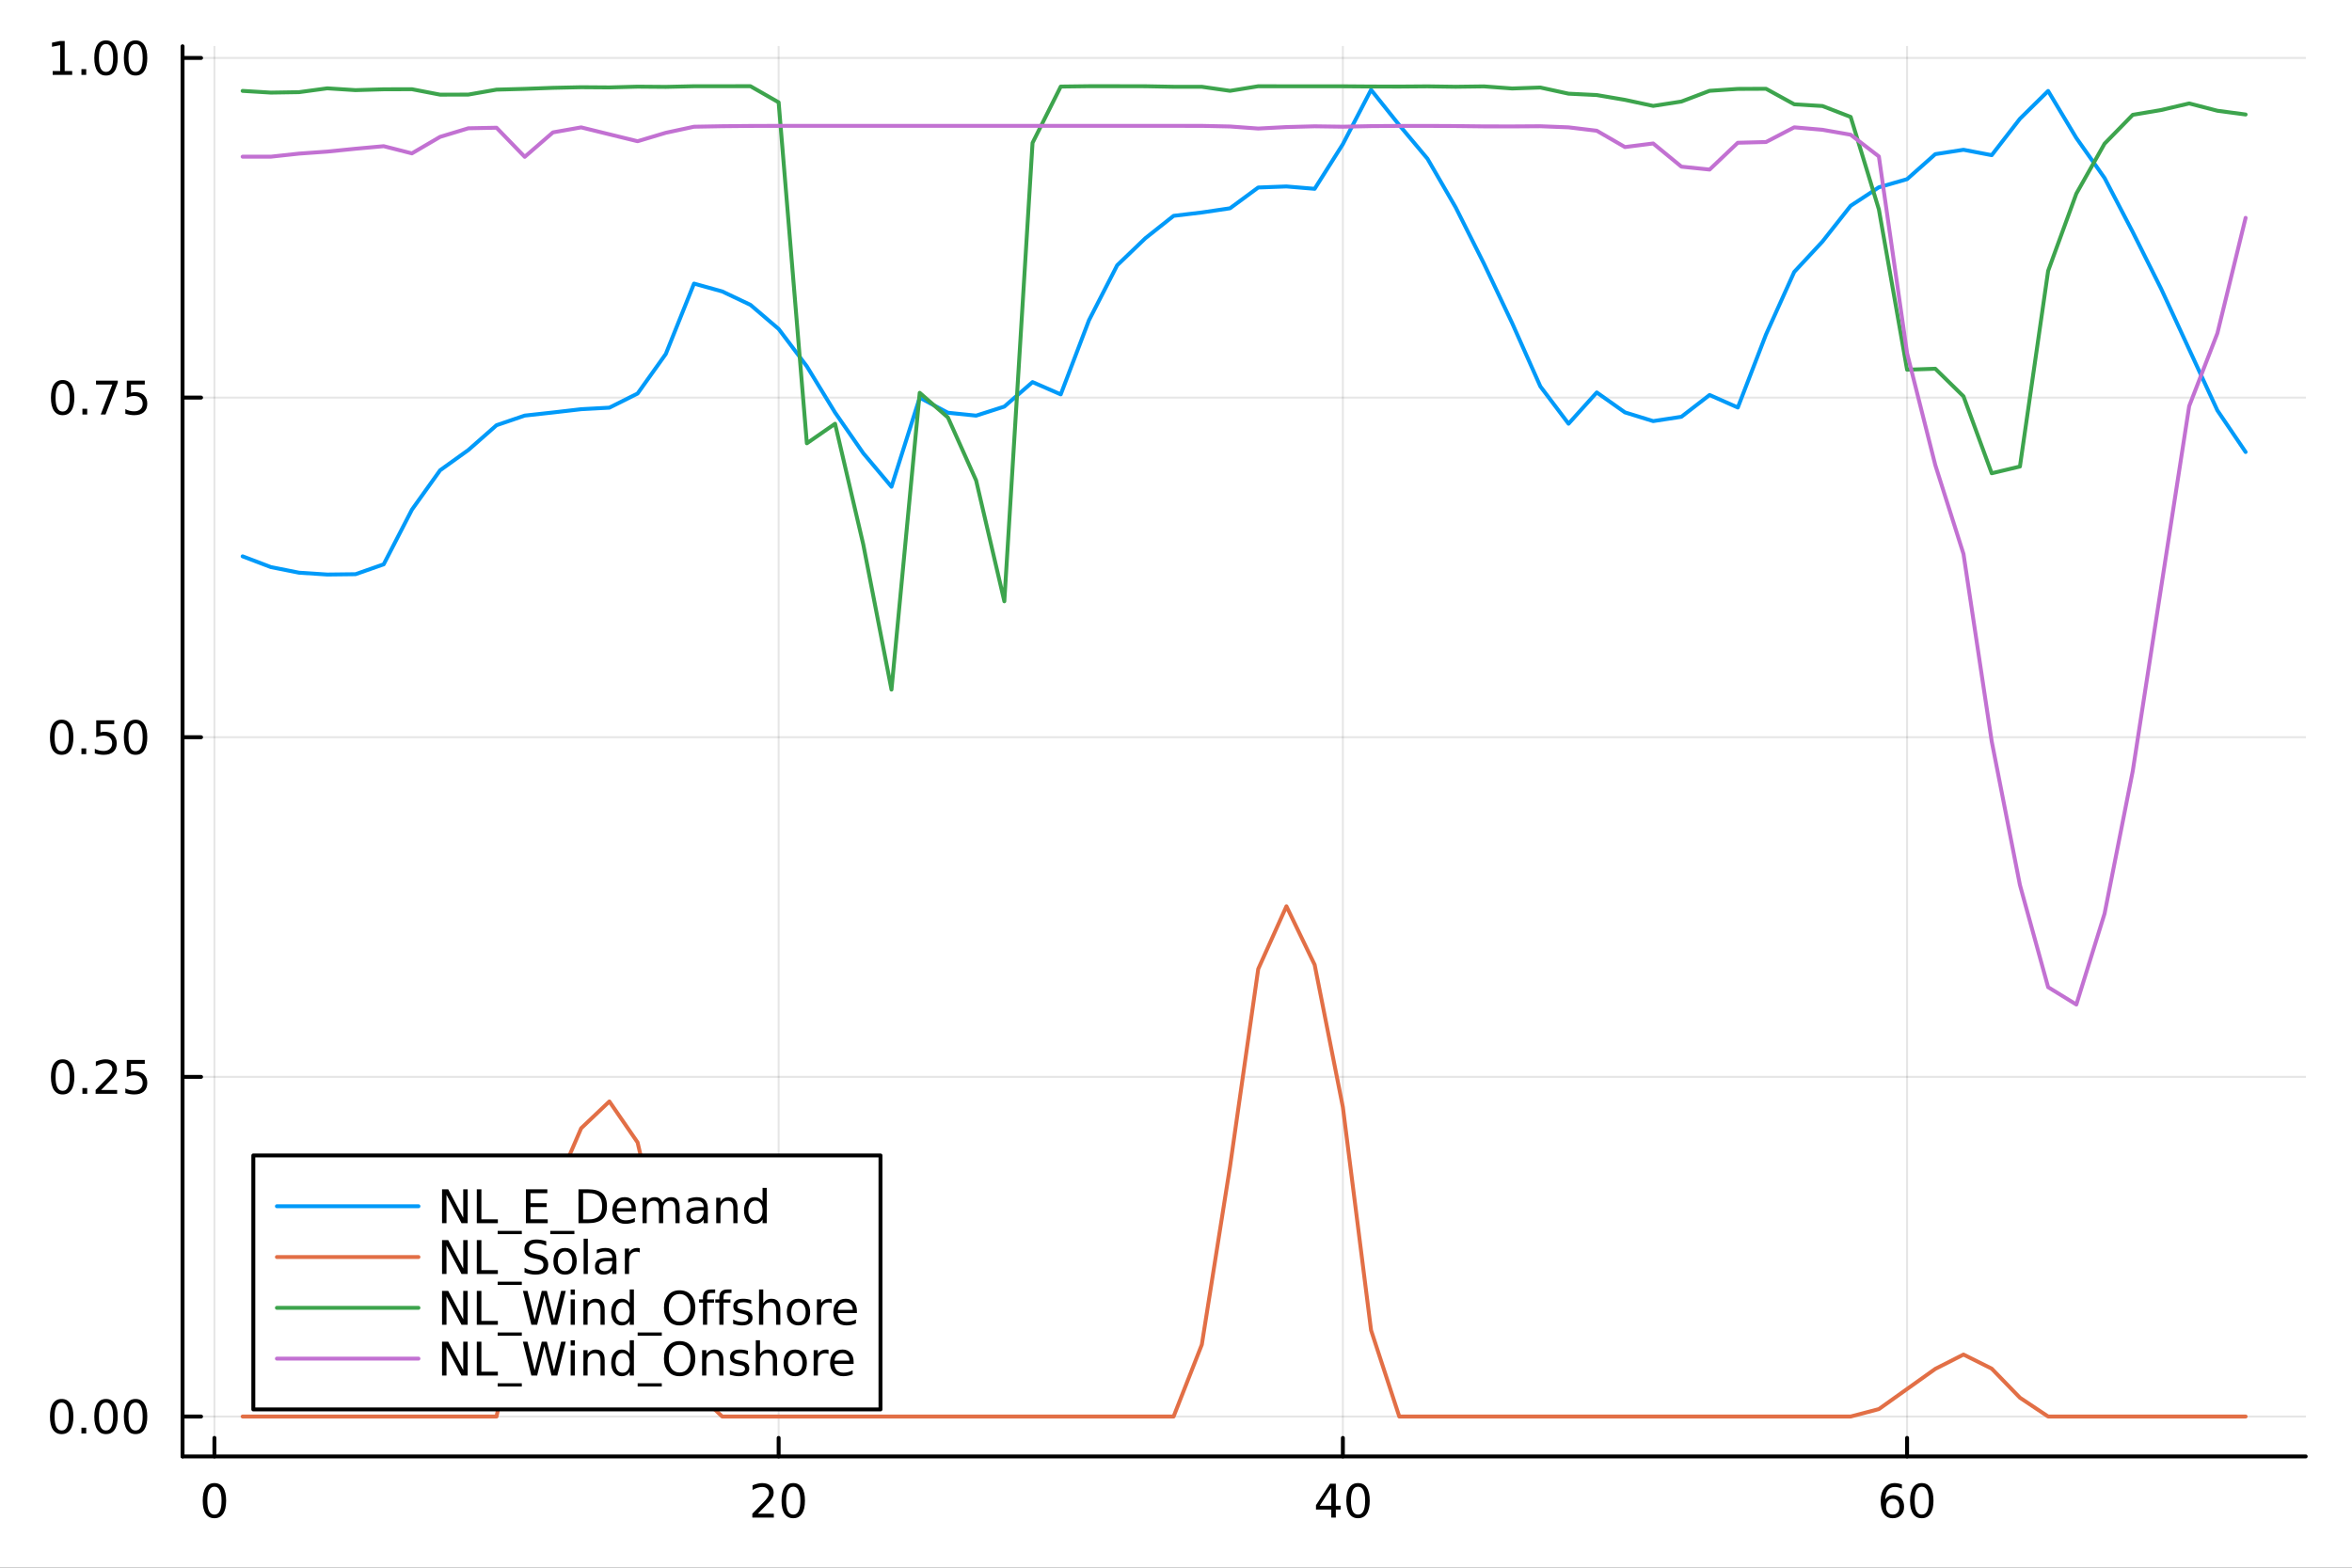 <?xml version="1.0" encoding="utf-8"?>
<svg xmlns="http://www.w3.org/2000/svg" xmlns:xlink="http://www.w3.org/1999/xlink" width="600" height="400" viewBox="0 0 2400 1600">
<rect x="0" y="0" width="2400" height="1600" fill="#333333" stroke="none"/>
<defs>
  <clipPath id="clip890">
    <rect x="0" y="0" width="2400" height="1600"/>
  </clipPath>
</defs>
<path clip-path="url(#clip890)" d="M0 1600 L2400 1600 L2400 0 L0 0  Z" fill="#ffffff" fill-rule="evenodd" fill-opacity="1"/>
<defs>
  <clipPath id="clip891">
    <rect x="186" y="47" width="2167" height="1440"/>
  </clipPath>
</defs>
<path clip-path="url(#clip890)" d="M186.274 1486.45 L2352.76 1486.45 L2352.76 47.244 L186.274 47.244  Z" fill="#ffffff" fill-rule="evenodd" fill-opacity="1"/>
<polyline clip-path="url(#clip891)" style="stroke:#000000; stroke-linecap:round; stroke-linejoin:round; stroke-width:2; stroke-opacity:0.1; fill:none" points="218.803,1486.45 218.803,47.244 "/>
<polyline clip-path="url(#clip891)" style="stroke:#000000; stroke-linecap:round; stroke-linejoin:round; stroke-width:2; stroke-opacity:0.1; fill:none" points="794.536,1486.45 794.536,47.244 "/>
<polyline clip-path="url(#clip891)" style="stroke:#000000; stroke-linecap:round; stroke-linejoin:round; stroke-width:2; stroke-opacity:0.1; fill:none" points="1370.27,1486.45 1370.27,47.244 "/>
<polyline clip-path="url(#clip891)" style="stroke:#000000; stroke-linecap:round; stroke-linejoin:round; stroke-width:2; stroke-opacity:0.1; fill:none" points="1946,1486.45 1946,47.244 "/>
<polyline clip-path="url(#clip891)" style="stroke:#000000; stroke-linecap:round; stroke-linejoin:round; stroke-width:2; stroke-opacity:0.1; fill:none" points="186.274,1445.72 2352.76,1445.72 "/>
<polyline clip-path="url(#clip891)" style="stroke:#000000; stroke-linecap:round; stroke-linejoin:round; stroke-width:2; stroke-opacity:0.1; fill:none" points="186.274,1099.07 2352.76,1099.07 "/>
<polyline clip-path="url(#clip891)" style="stroke:#000000; stroke-linecap:round; stroke-linejoin:round; stroke-width:2; stroke-opacity:0.1; fill:none" points="186.274,752.426 2352.76,752.426 "/>
<polyline clip-path="url(#clip891)" style="stroke:#000000; stroke-linecap:round; stroke-linejoin:round; stroke-width:2; stroke-opacity:0.1; fill:none" points="186.274,405.78 2352.76,405.78 "/>
<polyline clip-path="url(#clip891)" style="stroke:#000000; stroke-linecap:round; stroke-linejoin:round; stroke-width:2; stroke-opacity:0.1; fill:none" points="186.274,59.135 2352.76,59.135 "/>
<polyline clip-path="url(#clip890)" style="stroke:#000000; stroke-linecap:round; stroke-linejoin:round; stroke-width:4; stroke-opacity:1; fill:none" points="186.274,1486.45 2352.76,1486.45 "/>
<polyline clip-path="url(#clip890)" style="stroke:#000000; stroke-linecap:round; stroke-linejoin:round; stroke-width:4; stroke-opacity:1; fill:none" points="218.803,1486.45 218.803,1467.55 "/>
<polyline clip-path="url(#clip890)" style="stroke:#000000; stroke-linecap:round; stroke-linejoin:round; stroke-width:4; stroke-opacity:1; fill:none" points="794.536,1486.45 794.536,1467.55 "/>
<polyline clip-path="url(#clip890)" style="stroke:#000000; stroke-linecap:round; stroke-linejoin:round; stroke-width:4; stroke-opacity:1; fill:none" points="1370.27,1486.45 1370.27,1467.55 "/>
<polyline clip-path="url(#clip890)" style="stroke:#000000; stroke-linecap:round; stroke-linejoin:round; stroke-width:4; stroke-opacity:1; fill:none" points="1946,1486.45 1946,1467.55 "/>
<path clip-path="url(#clip890)" d="M218.803 1517.37 Q215.192 1517.37 213.363 1520.93 Q211.558 1524.47 211.558 1531.6 Q211.558 1538.71 213.363 1542.27 Q215.192 1545.82 218.803 1545.82 Q222.437 1545.82 224.243 1542.27 Q226.071 1538.71 226.071 1531.6 Q226.071 1524.47 224.243 1520.93 Q222.437 1517.37 218.803 1517.37 M218.803 1513.66 Q224.613 1513.66 227.669 1518.27 Q230.747 1522.85 230.747 1531.6 Q230.747 1540.33 227.669 1544.94 Q224.613 1549.52 218.803 1549.52 Q212.993 1549.52 209.914 1544.94 Q206.859 1540.33 206.859 1531.6 Q206.859 1522.85 209.914 1518.27 Q212.993 1513.66 218.803 1513.66 Z" fill="#000000" fill-rule="nonzero" fill-opacity="1" /><path clip-path="url(#clip890)" d="M773.309 1544.91 L789.628 1544.91 L789.628 1548.85 L767.684 1548.85 L767.684 1544.91 Q770.346 1542.16 774.929 1537.53 Q779.536 1532.88 780.716 1531.53 Q782.962 1529.01 783.841 1527.27 Q784.744 1525.51 784.744 1523.82 Q784.744 1521.07 782.799 1519.33 Q780.878 1517.6 777.776 1517.6 Q775.577 1517.6 773.124 1518.36 Q770.693 1519.13 767.915 1520.68 L767.915 1515.95 Q770.739 1514.82 773.193 1514.24 Q775.647 1513.66 777.684 1513.66 Q783.054 1513.66 786.249 1516.35 Q789.443 1519.03 789.443 1523.52 Q789.443 1525.65 788.633 1527.57 Q787.846 1529.47 785.739 1532.07 Q785.161 1532.74 782.059 1535.95 Q778.957 1539.15 773.309 1544.91 Z" fill="#000000" fill-rule="nonzero" fill-opacity="1" /><path clip-path="url(#clip890)" d="M809.443 1517.37 Q805.832 1517.37 804.003 1520.93 Q802.198 1524.47 802.198 1531.6 Q802.198 1538.71 804.003 1542.27 Q805.832 1545.82 809.443 1545.82 Q813.077 1545.82 814.883 1542.27 Q816.711 1538.71 816.711 1531.6 Q816.711 1524.47 814.883 1520.93 Q813.077 1517.37 809.443 1517.37 M809.443 1513.66 Q815.253 1513.66 818.309 1518.27 Q821.387 1522.85 821.387 1531.6 Q821.387 1540.33 818.309 1544.94 Q815.253 1549.52 809.443 1549.52 Q803.633 1549.52 800.554 1544.94 Q797.498 1540.33 797.498 1531.6 Q797.498 1522.85 800.554 1518.27 Q803.633 1513.66 809.443 1513.66 Z" fill="#000000" fill-rule="nonzero" fill-opacity="1" /><path clip-path="url(#clip890)" d="M1358.44 1518.36 L1346.63 1536.81 L1358.44 1536.81 L1358.44 1518.36 M1357.21 1514.29 L1363.09 1514.29 L1363.09 1536.81 L1368.02 1536.81 L1368.02 1540.7 L1363.09 1540.7 L1363.09 1548.85 L1358.44 1548.85 L1358.44 1540.7 L1342.84 1540.7 L1342.84 1536.19 L1357.21 1514.29 Z" fill="#000000" fill-rule="nonzero" fill-opacity="1" /><path clip-path="url(#clip890)" d="M1385.75 1517.37 Q1382.14 1517.37 1380.31 1520.93 Q1378.51 1524.47 1378.51 1531.6 Q1378.51 1538.71 1380.31 1542.27 Q1382.14 1545.82 1385.75 1545.82 Q1389.39 1545.82 1391.19 1542.27 Q1393.02 1538.71 1393.02 1531.6 Q1393.02 1524.47 1391.19 1520.93 Q1389.39 1517.37 1385.75 1517.37 M1385.75 1513.66 Q1391.56 1513.66 1394.62 1518.27 Q1397.7 1522.85 1397.7 1531.6 Q1397.7 1540.33 1394.62 1544.94 Q1391.56 1549.52 1385.75 1549.52 Q1379.94 1549.52 1376.87 1544.94 Q1373.81 1540.33 1373.81 1531.6 Q1373.81 1522.85 1376.87 1518.27 Q1379.94 1513.66 1385.75 1513.66 Z" fill="#000000" fill-rule="nonzero" fill-opacity="1" /><path clip-path="url(#clip890)" d="M1931.41 1529.7 Q1928.26 1529.7 1926.41 1531.86 Q1924.58 1534.01 1924.58 1537.76 Q1924.58 1541.49 1926.41 1543.66 Q1928.26 1545.82 1931.41 1545.82 Q1934.55 1545.82 1936.38 1543.66 Q1938.23 1541.49 1938.23 1537.76 Q1938.23 1534.01 1936.38 1531.86 Q1934.55 1529.7 1931.41 1529.7 M1940.69 1515.05 L1940.69 1519.31 Q1938.93 1518.48 1937.12 1518.04 Q1935.34 1517.6 1933.58 1517.6 Q1928.95 1517.6 1926.5 1520.72 Q1924.07 1523.85 1923.72 1530.17 Q1925.09 1528.15 1927.15 1527.09 Q1929.21 1526 1931.68 1526 Q1936.89 1526 1939.9 1529.17 Q1942.93 1532.32 1942.93 1537.76 Q1942.93 1543.08 1939.79 1546.3 Q1936.64 1549.52 1931.41 1549.52 Q1925.41 1549.52 1922.24 1544.94 Q1919.07 1540.33 1919.07 1531.6 Q1919.07 1523.41 1922.96 1518.55 Q1926.85 1513.66 1933.4 1513.66 Q1935.16 1513.66 1936.94 1514.01 Q1938.74 1514.36 1940.69 1515.05 Z" fill="#000000" fill-rule="nonzero" fill-opacity="1" /><path clip-path="url(#clip890)" d="M1960.99 1517.37 Q1957.38 1517.37 1955.55 1520.93 Q1953.74 1524.47 1953.74 1531.6 Q1953.74 1538.71 1955.55 1542.27 Q1957.38 1545.82 1960.99 1545.82 Q1964.62 1545.82 1966.43 1542.27 Q1968.26 1538.71 1968.26 1531.6 Q1968.26 1524.47 1966.43 1520.93 Q1964.62 1517.37 1960.99 1517.37 M1960.99 1513.66 Q1966.8 1513.66 1969.85 1518.27 Q1972.93 1522.85 1972.93 1531.6 Q1972.93 1540.33 1969.85 1544.94 Q1966.8 1549.52 1960.99 1549.52 Q1955.18 1549.52 1952.1 1544.94 Q1949.04 1540.33 1949.04 1531.6 Q1949.04 1522.85 1952.1 1518.27 Q1955.18 1513.66 1960.99 1513.66 Z" fill="#000000" fill-rule="nonzero" fill-opacity="1" /><polyline clip-path="url(#clip890)" style="stroke:#000000; stroke-linecap:round; stroke-linejoin:round; stroke-width:4; stroke-opacity:1; fill:none" points="186.274,1486.45 186.274,47.244 "/>
<polyline clip-path="url(#clip890)" style="stroke:#000000; stroke-linecap:round; stroke-linejoin:round; stroke-width:4; stroke-opacity:1; fill:none" points="186.274,1445.72 205.172,1445.72 "/>
<polyline clip-path="url(#clip890)" style="stroke:#000000; stroke-linecap:round; stroke-linejoin:round; stroke-width:4; stroke-opacity:1; fill:none" points="186.274,1099.07 205.172,1099.07 "/>
<polyline clip-path="url(#clip890)" style="stroke:#000000; stroke-linecap:round; stroke-linejoin:round; stroke-width:4; stroke-opacity:1; fill:none" points="186.274,752.426 205.172,752.426 "/>
<polyline clip-path="url(#clip890)" style="stroke:#000000; stroke-linecap:round; stroke-linejoin:round; stroke-width:4; stroke-opacity:1; fill:none" points="186.274,405.78 205.172,405.78 "/>
<polyline clip-path="url(#clip890)" style="stroke:#000000; stroke-linecap:round; stroke-linejoin:round; stroke-width:4; stroke-opacity:1; fill:none" points="186.274,59.135 205.172,59.135 "/>
<path clip-path="url(#clip890)" d="M62.937 1431.51 Q59.325 1431.51 57.497 1435.08 Q55.691 1438.62 55.691 1445.75 Q55.691 1452.86 57.497 1456.42 Q59.325 1459.96 62.937 1459.96 Q66.571 1459.96 68.376 1456.42 Q70.205 1452.86 70.205 1445.75 Q70.205 1438.62 68.376 1435.08 Q66.571 1431.51 62.937 1431.51 M62.937 1427.81 Q68.747 1427.81 71.802 1432.42 Q74.881 1437 74.881 1445.75 Q74.881 1454.48 71.802 1459.08 Q68.747 1463.67 62.937 1463.67 Q57.126 1463.67 54.048 1459.08 Q50.992 1454.48 50.992 1445.75 Q50.992 1437 54.048 1432.42 Q57.126 1427.81 62.937 1427.81 Z" fill="#000000" fill-rule="nonzero" fill-opacity="1" /><path clip-path="url(#clip890)" d="M83.098 1457.12 L87.983 1457.12 L87.983 1463 L83.098 1463 L83.098 1457.12 Z" fill="#000000" fill-rule="nonzero" fill-opacity="1" /><path clip-path="url(#clip890)" d="M108.168 1431.51 Q104.557 1431.51 102.728 1435.08 Q100.922 1438.62 100.922 1445.75 Q100.922 1452.86 102.728 1456.42 Q104.557 1459.96 108.168 1459.96 Q111.802 1459.96 113.608 1456.42 Q115.436 1452.86 115.436 1445.75 Q115.436 1438.62 113.608 1435.08 Q111.802 1431.51 108.168 1431.51 M108.168 1427.81 Q113.978 1427.81 117.033 1432.42 Q120.112 1437 120.112 1445.75 Q120.112 1454.48 117.033 1459.08 Q113.978 1463.67 108.168 1463.67 Q102.358 1463.67 99.279 1459.08 Q96.223 1454.48 96.223 1445.75 Q96.223 1437 99.279 1432.42 Q102.358 1427.81 108.168 1427.81 Z" fill="#000000" fill-rule="nonzero" fill-opacity="1" /><path clip-path="url(#clip890)" d="M138.33 1431.51 Q134.719 1431.51 132.89 1435.08 Q131.084 1438.62 131.084 1445.75 Q131.084 1452.86 132.89 1456.42 Q134.719 1459.96 138.33 1459.96 Q141.964 1459.96 143.769 1456.42 Q145.598 1452.86 145.598 1445.75 Q145.598 1438.62 143.769 1435.08 Q141.964 1431.51 138.33 1431.51 M138.33 1427.81 Q144.14 1427.81 147.195 1432.42 Q150.274 1437 150.274 1445.75 Q150.274 1454.48 147.195 1459.08 Q144.14 1463.67 138.33 1463.67 Q132.519 1463.67 129.441 1459.08 Q126.385 1454.48 126.385 1445.75 Q126.385 1437 129.441 1432.42 Q132.519 1427.81 138.33 1427.81 Z" fill="#000000" fill-rule="nonzero" fill-opacity="1" /><path clip-path="url(#clip890)" d="M63.932 1084.87 Q60.321 1084.87 58.492 1088.43 Q56.687 1091.98 56.687 1099.11 Q56.687 1106.21 58.492 1109.78 Q60.321 1113.32 63.932 1113.32 Q67.566 1113.32 69.372 1109.78 Q71.2 1106.21 71.2 1099.11 Q71.2 1091.98 69.372 1088.43 Q67.566 1084.87 63.932 1084.87 M63.932 1081.17 Q69.742 1081.17 72.798 1085.77 Q75.876 1090.36 75.876 1099.11 Q75.876 1107.83 72.798 1112.44 Q69.742 1117.02 63.932 1117.02 Q58.122 1117.02 55.043 1112.44 Q51.987 1107.83 51.987 1099.11 Q51.987 1090.36 55.043 1085.77 Q58.122 1081.17 63.932 1081.17 Z" fill="#000000" fill-rule="nonzero" fill-opacity="1" /><path clip-path="url(#clip890)" d="M84.094 1110.47 L88.978 1110.47 L88.978 1116.35 L84.094 1116.35 L84.094 1110.47 Z" fill="#000000" fill-rule="nonzero" fill-opacity="1" /><path clip-path="url(#clip890)" d="M103.191 1112.42 L119.51 1112.42 L119.51 1116.35 L97.566 1116.35 L97.566 1112.42 Q100.228 1109.66 104.811 1105.03 Q109.418 1100.38 110.598 1099.04 Q112.844 1096.51 113.723 1094.78 Q114.626 1093.02 114.626 1091.33 Q114.626 1088.57 112.682 1086.84 Q110.76 1085.1 107.658 1085.1 Q105.459 1085.1 103.006 1085.86 Q100.575 1086.63 97.797 1088.18 L97.797 1083.46 Q100.621 1082.32 103.075 1081.74 Q105.529 1081.17 107.566 1081.17 Q112.936 1081.17 116.131 1083.85 Q119.325 1086.54 119.325 1091.03 Q119.325 1093.16 118.515 1095.08 Q117.728 1096.98 115.621 1099.57 Q115.043 1100.24 111.941 1103.46 Q108.839 1106.65 103.191 1112.42 Z" fill="#000000" fill-rule="nonzero" fill-opacity="1" /><path clip-path="url(#clip890)" d="M129.371 1081.79 L147.728 1081.79 L147.728 1085.73 L133.654 1085.73 L133.654 1094.2 Q134.672 1093.85 135.691 1093.69 Q136.709 1093.5 137.728 1093.5 Q143.515 1093.5 146.894 1096.67 Q150.274 1099.85 150.274 1105.26 Q150.274 1110.84 146.802 1113.94 Q143.33 1117.02 137.01 1117.02 Q134.834 1117.02 132.566 1116.65 Q130.32 1116.28 127.913 1115.54 L127.913 1110.84 Q129.996 1111.98 132.219 1112.53 Q134.441 1113.09 136.918 1113.09 Q140.922 1113.09 143.26 1110.98 Q145.598 1108.87 145.598 1105.26 Q145.598 1101.65 143.26 1099.55 Q140.922 1097.44 136.918 1097.44 Q135.043 1097.44 133.168 1097.86 Q131.316 1098.27 129.371 1099.15 L129.371 1081.79 Z" fill="#000000" fill-rule="nonzero" fill-opacity="1" /><path clip-path="url(#clip890)" d="M62.937 738.224 Q59.325 738.224 57.497 741.789 Q55.691 745.331 55.691 752.46 Q55.691 759.567 57.497 763.131 Q59.325 766.673 62.937 766.673 Q66.571 766.673 68.376 763.131 Q70.205 759.567 70.205 752.46 Q70.205 745.331 68.376 741.789 Q66.571 738.224 62.937 738.224 M62.937 734.521 Q68.747 734.521 71.802 739.127 Q74.881 743.71 74.881 752.46 Q74.881 761.187 71.802 765.794 Q68.747 770.377 62.937 770.377 Q57.126 770.377 54.048 765.794 Q50.992 761.187 50.992 752.46 Q50.992 743.71 54.048 739.127 Q57.126 734.521 62.937 734.521 Z" fill="#000000" fill-rule="nonzero" fill-opacity="1" /><path clip-path="url(#clip890)" d="M83.098 763.826 L87.983 763.826 L87.983 769.706 L83.098 769.706 L83.098 763.826 Z" fill="#000000" fill-rule="nonzero" fill-opacity="1" /><path clip-path="url(#clip890)" d="M98.214 735.146 L116.57 735.146 L116.57 739.081 L102.496 739.081 L102.496 747.553 Q103.515 747.206 104.534 747.044 Q105.552 746.858 106.571 746.858 Q112.358 746.858 115.737 750.03 Q119.117 753.201 119.117 758.618 Q119.117 764.196 115.645 767.298 Q112.172 770.377 105.853 770.377 Q103.677 770.377 101.409 770.006 Q99.163 769.636 96.756 768.895 L96.756 764.196 Q98.839 765.331 101.061 765.886 Q103.284 766.442 105.76 766.442 Q109.765 766.442 112.103 764.335 Q114.441 762.229 114.441 758.618 Q114.441 755.007 112.103 752.9 Q109.765 750.794 105.76 750.794 Q103.885 750.794 102.01 751.21 Q100.159 751.627 98.214 752.507 L98.214 735.146 Z" fill="#000000" fill-rule="nonzero" fill-opacity="1" /><path clip-path="url(#clip890)" d="M138.33 738.224 Q134.719 738.224 132.89 741.789 Q131.084 745.331 131.084 752.46 Q131.084 759.567 132.89 763.131 Q134.719 766.673 138.33 766.673 Q141.964 766.673 143.769 763.131 Q145.598 759.567 145.598 752.46 Q145.598 745.331 143.769 741.789 Q141.964 738.224 138.33 738.224 M138.33 734.521 Q144.14 734.521 147.195 739.127 Q150.274 743.71 150.274 752.46 Q150.274 761.187 147.195 765.794 Q144.14 770.377 138.33 770.377 Q132.519 770.377 129.441 765.794 Q126.385 761.187 126.385 752.46 Q126.385 743.71 129.441 739.127 Q132.519 734.521 138.33 734.521 Z" fill="#000000" fill-rule="nonzero" fill-opacity="1" /><path clip-path="url(#clip890)" d="M63.932 391.579 Q60.321 391.579 58.492 395.144 Q56.687 398.686 56.687 405.815 Q56.687 412.922 58.492 416.486 Q60.321 420.028 63.932 420.028 Q67.566 420.028 69.372 416.486 Q71.2 412.922 71.2 405.815 Q71.2 398.686 69.372 395.144 Q67.566 391.579 63.932 391.579 M63.932 387.875 Q69.742 387.875 72.798 392.482 Q75.876 397.065 75.876 405.815 Q75.876 414.542 72.798 419.148 Q69.742 423.732 63.932 423.732 Q58.122 423.732 55.043 419.148 Q51.987 414.542 51.987 405.815 Q51.987 397.065 55.043 392.482 Q58.122 387.875 63.932 387.875 Z" fill="#000000" fill-rule="nonzero" fill-opacity="1" /><path clip-path="url(#clip890)" d="M84.094 417.181 L88.978 417.181 L88.978 423.06 L84.094 423.06 L84.094 417.181 Z" fill="#000000" fill-rule="nonzero" fill-opacity="1" /><path clip-path="url(#clip890)" d="M97.983 388.5 L120.205 388.5 L120.205 390.491 L107.658 423.06 L102.774 423.06 L114.58 392.436 L97.983 392.436 L97.983 388.5 Z" fill="#000000" fill-rule="nonzero" fill-opacity="1" /><path clip-path="url(#clip890)" d="M129.371 388.5 L147.728 388.5 L147.728 392.436 L133.654 392.436 L133.654 400.908 Q134.672 400.561 135.691 400.399 Q136.709 400.213 137.728 400.213 Q143.515 400.213 146.894 403.385 Q150.274 406.556 150.274 411.973 Q150.274 417.551 146.802 420.653 Q143.33 423.732 137.01 423.732 Q134.834 423.732 132.566 423.361 Q130.32 422.991 127.913 422.25 L127.913 417.551 Q129.996 418.685 132.219 419.241 Q134.441 419.797 136.918 419.797 Q140.922 419.797 143.26 417.69 Q145.598 415.584 145.598 411.973 Q145.598 408.361 143.26 406.255 Q140.922 404.149 136.918 404.149 Q135.043 404.149 133.168 404.565 Q131.316 404.982 129.371 405.861 L129.371 388.5 Z" fill="#000000" fill-rule="nonzero" fill-opacity="1" /><path clip-path="url(#clip890)" d="M53.747 72.48 L61.386 72.48 L61.386 46.115 L53.075 47.781 L53.075 43.522 L61.339 41.855 L66.015 41.855 L66.015 72.48 L73.654 72.48 L73.654 76.415 L53.747 76.415 L53.747 72.48 Z" fill="#000000" fill-rule="nonzero" fill-opacity="1" /><path clip-path="url(#clip890)" d="M83.098 70.536 L87.983 70.536 L87.983 76.415 L83.098 76.415 L83.098 70.536 Z" fill="#000000" fill-rule="nonzero" fill-opacity="1" /><path clip-path="url(#clip890)" d="M108.168 44.934 Q104.557 44.934 102.728 48.499 Q100.922 52.041 100.922 59.17 Q100.922 66.276 102.728 69.841 Q104.557 73.383 108.168 73.383 Q111.802 73.383 113.608 69.841 Q115.436 66.276 115.436 59.17 Q115.436 52.041 113.608 48.499 Q111.802 44.934 108.168 44.934 M108.168 41.23 Q113.978 41.23 117.033 45.837 Q120.112 50.42 120.112 59.17 Q120.112 67.897 117.033 72.503 Q113.978 77.087 108.168 77.087 Q102.358 77.087 99.279 72.503 Q96.223 67.897 96.223 59.17 Q96.223 50.42 99.279 45.837 Q102.358 41.23 108.168 41.23 Z" fill="#000000" fill-rule="nonzero" fill-opacity="1" /><path clip-path="url(#clip890)" d="M138.33 44.934 Q134.719 44.934 132.89 48.499 Q131.084 52.041 131.084 59.17 Q131.084 66.276 132.89 69.841 Q134.719 73.383 138.33 73.383 Q141.964 73.383 143.769 69.841 Q145.598 66.276 145.598 59.17 Q145.598 52.041 143.769 48.499 Q141.964 44.934 138.33 44.934 M138.33 41.23 Q144.14 41.23 147.195 45.837 Q150.274 50.42 150.274 59.17 Q150.274 67.897 147.195 72.503 Q144.14 77.087 138.33 77.087 Q132.519 77.087 129.441 72.503 Q126.385 67.897 126.385 59.17 Q126.385 50.42 129.441 45.837 Q132.519 41.23 138.33 41.23 Z" fill="#000000" fill-rule="nonzero" fill-opacity="1" /><polyline clip-path="url(#clip891)" style="stroke:#009af9; stroke-linecap:round; stroke-linejoin:round; stroke-width:4; stroke-opacity:1; fill:none" points="247.59,567.813 276.376,578.771 305.163,584.497 333.949,586.376 362.736,586.034 391.523,575.959 420.309,520.204 449.096,479.958 477.883,459.302 506.669,433.982 535.456,424.151 564.242,420.974 593.029,417.629 621.816,416.068 650.602,401.659 679.389,361.272 708.176,289.443 736.962,297.461 765.749,311.136 794.536,335.722 823.322,373.913 852.109,421.059 880.895,462.548 909.682,496.768 938.469,405.892 967.255,421.241 996.042,424.201 1024.83,414.964 1053.62,389.97 1082.4,402.519 1111.19,326.855 1139.98,270.751 1168.76,243.125 1197.55,220.285 1226.34,216.851 1255.12,212.582 1283.91,191.366 1312.69,190.295 1341.48,192.705 1370.27,147.112 1399.05,91.664 1427.84,127.686 1456.63,162.019 1485.41,211.717 1514.2,269.044 1542.99,329.726 1571.77,394.344 1600.56,432.444 1629.35,400.533 1658.13,420.89 1686.92,429.781 1715.71,425.373 1744.49,403.129 1773.28,415.911 1802.07,341.302 1830.85,277.527 1859.64,246.545 1888.43,210.035 1917.21,191.156 1946,182.848 1974.79,157.319 2003.57,152.86 2032.36,158.369 2061.15,121.212 2089.93,92.846 2118.72,140.848 2147.51,181.653 2176.29,236.851 2205.08,294.397 2233.87,356.635 2262.65,418.89 2291.44,461.324 "/>
<polyline clip-path="url(#clip891)" style="stroke:#e26f46; stroke-linecap:round; stroke-linejoin:round; stroke-width:4; stroke-opacity:1; fill:none" points="247.59,1445.72 276.376,1445.72 305.163,1445.72 333.949,1445.72 362.736,1445.72 391.523,1445.72 420.309,1445.72 449.096,1445.72 477.883,1445.72 506.669,1445.72 535.456,1310.39 564.242,1218.24 593.029,1151.5 621.816,1124.16 650.602,1165.96 679.389,1289.43 708.176,1418.56 736.962,1445.72 765.749,1445.72 794.536,1445.72 823.322,1445.72 852.109,1445.72 880.895,1445.72 909.682,1445.72 938.469,1445.72 967.255,1445.72 996.042,1445.72 1024.83,1445.72 1053.62,1445.72 1082.4,1445.72 1111.19,1445.72 1139.98,1445.72 1168.76,1445.72 1197.55,1445.72 1226.34,1372.35 1255.12,1190.66 1283.91,988.962 1312.69,924.93 1341.48,984.665 1370.27,1129.9 1399.05,1357.64 1427.84,1445.72 1456.63,1445.72 1485.41,1445.72 1514.2,1445.72 1542.99,1445.72 1571.77,1445.72 1600.56,1445.72 1629.35,1445.72 1658.13,1445.72 1686.92,1445.72 1715.71,1445.72 1744.49,1445.72 1773.28,1445.72 1802.07,1445.72 1830.85,1445.72 1859.64,1445.72 1888.43,1445.72 1917.21,1438.14 1946,1417.63 1974.79,1397.09 2003.57,1382.48 2032.36,1396.86 2061.15,1426.53 2089.93,1445.72 2118.72,1445.72 2147.51,1445.72 2176.29,1445.72 2205.08,1445.72 2233.87,1445.72 2262.65,1445.72 2291.44,1445.72 "/>
<polyline clip-path="url(#clip891)" style="stroke:#3da44d; stroke-linecap:round; stroke-linejoin:round; stroke-width:4; stroke-opacity:1; fill:none" points="247.59,92.768 276.376,94.518 305.163,94.06 333.949,90.154 362.736,91.999 391.523,91.14 420.309,91.056 449.096,96.612 477.883,96.535 506.669,91.486 535.456,90.693 564.242,89.64 593.029,89.017 621.816,89.22 650.602,88.439 679.389,88.666 708.176,88.002 736.962,87.987 765.749,87.978 794.536,104.459 823.322,452.448 852.109,432.482 880.895,555.698 909.682,703.835 938.469,400.918 967.255,426.059 996.042,490.331 1024.83,613.68 1053.62,145.805 1082.4,88.344 1111.19,87.976 1139.98,87.977 1168.76,88.02 1197.55,88.561 1226.34,88.573 1255.12,92.688 1283.91,88.029 1312.69,88.059 1341.48,88.061 1370.27,88.074 1399.05,88.29 1427.84,88.353 1456.63,88.132 1485.41,88.543 1514.2,88.17 1542.99,90.305 1571.77,89.325 1600.56,95.617 1629.35,97.016 1658.13,101.921 1686.92,108.091 1715.71,103.631 1744.49,92.684 1773.28,90.738 1802.07,90.609 1830.85,106.443 1859.64,108.207 1888.43,119.327 1917.21,213.691 1946,377.333 1974.79,376.344 2003.57,404.507 2032.36,483.026 2061.15,476.14 2089.93,276.476 2118.72,197.605 2147.51,146.642 2176.29,117.179 2205.08,112.331 2233.87,105.566 2262.65,113.031 2291.44,116.858 "/>
<polyline clip-path="url(#clip891)" style="stroke:#c271d2; stroke-linecap:round; stroke-linejoin:round; stroke-width:4; stroke-opacity:1; fill:none" points="247.59,159.911 276.376,159.911 305.163,156.773 333.949,154.722 362.736,151.808 391.523,149.203 420.309,156.535 449.096,139.673 477.883,130.926 506.669,130.363 535.456,160.071 564.242,135.106 593.029,130.009 621.816,137.093 650.602,144.142 679.389,135.517 708.176,129.335 736.962,128.813 765.749,128.54 794.536,128.465 823.322,128.464 852.109,128.464 880.895,128.464 909.682,128.464 938.469,128.464 967.255,128.464 996.042,128.464 1024.83,128.464 1053.62,128.464 1082.4,128.464 1111.19,128.464 1139.98,128.464 1168.76,128.464 1197.55,128.464 1226.34,128.466 1255.12,129.091 1283.91,131.195 1312.69,129.672 1341.48,128.901 1370.27,129.306 1399.05,128.721 1427.84,128.498 1456.63,128.496 1485.41,128.648 1514.2,128.985 1542.99,129.027 1571.77,128.843 1600.56,129.97 1629.35,133.429 1658.13,150.082 1686.92,146.425 1715.71,170.093 1744.49,173.05 1773.28,145.693 1802.07,144.953 1830.85,129.953 1859.64,132.459 1888.43,137.501 1917.21,159.658 1946,360.486 1974.79,474.672 2003.57,565.396 2032.36,756.629 2061.15,903.228 2089.93,1007.53 2118.72,1025.23 2147.51,932.518 2176.29,786.867 2205.08,600.549 2233.87,414.44 2262.65,340.132 2291.44,222.359 "/>
<path clip-path="url(#clip890)" d="M258.49 1438.47 L898.446 1438.47 L898.446 1179.27 L258.49 1179.27  Z" fill="#ffffff" fill-rule="evenodd" fill-opacity="1"/>
<polyline clip-path="url(#clip890)" style="stroke:#000000; stroke-linecap:round; stroke-linejoin:round; stroke-width:4; stroke-opacity:1; fill:none" points="258.49,1438.47 898.446,1438.47 898.446,1179.27 258.49,1179.27 258.49,1438.47 "/>
<polyline clip-path="url(#clip890)" style="stroke:#009af9; stroke-linecap:round; stroke-linejoin:round; stroke-width:4; stroke-opacity:1; fill:none" points="282.562,1231.11 426.994,1231.11 "/>
<path clip-path="url(#clip890)" d="M451.066 1213.83 L457.362 1213.83 L472.686 1242.75 L472.686 1213.83 L477.224 1213.83 L477.224 1248.39 L470.927 1248.39 L455.603 1219.48 L455.603 1248.39 L451.066 1248.39 L451.066 1213.83 Z" fill="#000000" fill-rule="nonzero" fill-opacity="1" /><path clip-path="url(#clip890)" d="M486.529 1213.83 L491.205 1213.83 L491.205 1244.46 L508.034 1244.46 L508.034 1248.39 L486.529 1248.39 L486.529 1213.83 Z" fill="#000000" fill-rule="nonzero" fill-opacity="1" /><path clip-path="url(#clip890)" d="M532.455 1256.26 L532.455 1259.57 L507.825 1259.57 L507.825 1256.26 L532.455 1256.26 Z" fill="#000000" fill-rule="nonzero" fill-opacity="1" /><path clip-path="url(#clip890)" d="M536.644 1213.83 L558.496 1213.83 L558.496 1217.77 L541.32 1217.77 L541.32 1228 L557.779 1228 L557.779 1231.94 L541.32 1231.94 L541.32 1244.46 L558.913 1244.46 L558.913 1248.39 L536.644 1248.39 L536.644 1213.83 Z" fill="#000000" fill-rule="nonzero" fill-opacity="1" /><path clip-path="url(#clip890)" d="M586.112 1256.26 L586.112 1259.57 L561.482 1259.57 L561.482 1256.26 L586.112 1256.26 Z" fill="#000000" fill-rule="nonzero" fill-opacity="1" /><path clip-path="url(#clip890)" d="M594.978 1217.68 L594.978 1244.55 L600.626 1244.55 Q607.778 1244.55 611.089 1241.31 Q614.422 1238.07 614.422 1231.08 Q614.422 1224.14 611.089 1220.92 Q607.778 1217.68 600.626 1217.68 L594.978 1217.68 M590.302 1213.83 L599.908 1213.83 Q609.954 1213.83 614.653 1218.02 Q619.352 1222.19 619.352 1231.08 Q619.352 1240.01 614.63 1244.2 Q609.908 1248.39 599.908 1248.39 L590.302 1248.39 L590.302 1213.83 Z" fill="#000000" fill-rule="nonzero" fill-opacity="1" /><path clip-path="url(#clip890)" d="M648.797 1234.37 L648.797 1236.45 L629.213 1236.45 Q629.491 1240.85 631.852 1243.16 Q634.237 1245.45 638.473 1245.45 Q640.926 1245.45 643.218 1244.85 Q645.533 1244.25 647.801 1243.05 L647.801 1247.07 Q645.51 1248.05 643.102 1248.56 Q640.695 1249.07 638.218 1249.07 Q632.014 1249.07 628.38 1245.45 Q624.769 1241.84 624.769 1235.69 Q624.769 1229.32 628.195 1225.59 Q631.644 1221.84 637.477 1221.84 Q642.709 1221.84 645.741 1225.22 Q648.797 1228.58 648.797 1234.37 M644.537 1233.12 Q644.491 1229.62 642.57 1227.54 Q640.672 1225.45 637.524 1225.45 Q633.959 1225.45 631.806 1227.47 Q629.676 1229.48 629.352 1233.14 L644.537 1233.12 Z" fill="#000000" fill-rule="nonzero" fill-opacity="1" /><path clip-path="url(#clip890)" d="M675.972 1227.45 Q677.57 1224.58 679.792 1223.21 Q682.014 1221.84 685.023 1221.84 Q689.074 1221.84 691.273 1224.69 Q693.472 1227.51 693.472 1232.75 L693.472 1248.39 L689.19 1248.39 L689.19 1232.89 Q689.19 1229.16 687.871 1227.35 Q686.551 1225.55 683.843 1225.55 Q680.533 1225.55 678.611 1227.75 Q676.69 1229.95 676.69 1233.74 L676.69 1248.39 L672.408 1248.39 L672.408 1232.89 Q672.408 1229.14 671.088 1227.35 Q669.769 1225.55 667.014 1225.55 Q663.75 1225.55 661.829 1227.77 Q659.908 1229.97 659.908 1233.74 L659.908 1248.39 L655.625 1248.39 L655.625 1222.47 L659.908 1222.47 L659.908 1226.5 Q661.366 1224.11 663.403 1222.98 Q665.44 1221.84 668.241 1221.84 Q671.065 1221.84 673.033 1223.28 Q675.023 1224.71 675.972 1227.45 Z" fill="#000000" fill-rule="nonzero" fill-opacity="1" /><path clip-path="url(#clip890)" d="M713.75 1235.36 Q708.588 1235.36 706.597 1236.54 Q704.607 1237.72 704.607 1240.57 Q704.607 1242.84 706.088 1244.18 Q707.593 1245.5 710.162 1245.5 Q713.704 1245.5 715.833 1243 Q717.986 1240.48 717.986 1236.31 L717.986 1235.36 L713.75 1235.36 M722.245 1233.6 L722.245 1248.39 L717.986 1248.39 L717.986 1244.46 Q716.528 1246.82 714.352 1247.95 Q712.176 1249.07 709.028 1249.07 Q705.046 1249.07 702.685 1246.84 Q700.347 1244.6 700.347 1240.85 Q700.347 1236.47 703.264 1234.25 Q706.204 1232.03 712.014 1232.03 L717.986 1232.03 L717.986 1231.61 Q717.986 1228.67 716.042 1227.08 Q714.12 1225.45 710.625 1225.45 Q708.403 1225.45 706.296 1225.99 Q704.19 1226.52 702.245 1227.58 L702.245 1223.65 Q704.583 1222.75 706.782 1222.31 Q708.982 1221.84 711.065 1221.84 Q716.69 1221.84 719.468 1224.76 Q722.245 1227.68 722.245 1233.6 Z" fill="#000000" fill-rule="nonzero" fill-opacity="1" /><path clip-path="url(#clip890)" d="M752.569 1232.75 L752.569 1248.39 L748.31 1248.39 L748.31 1232.89 Q748.31 1229.2 746.875 1227.38 Q745.44 1225.55 742.569 1225.55 Q739.12 1225.55 737.13 1227.75 Q735.139 1229.95 735.139 1233.74 L735.139 1248.39 L730.856 1248.39 L730.856 1222.47 L735.139 1222.47 L735.139 1226.5 Q736.667 1224.16 738.727 1223 Q740.81 1221.84 743.518 1221.84 Q747.986 1221.84 750.278 1224.62 Q752.569 1227.38 752.569 1232.75 Z" fill="#000000" fill-rule="nonzero" fill-opacity="1" /><path clip-path="url(#clip890)" d="M778.125 1226.4 L778.125 1212.38 L782.384 1212.38 L782.384 1248.39 L778.125 1248.39 L778.125 1244.51 Q776.782 1246.82 774.722 1247.95 Q772.685 1249.07 769.815 1249.07 Q765.115 1249.07 762.153 1245.32 Q759.213 1241.57 759.213 1235.45 Q759.213 1229.34 762.153 1225.59 Q765.115 1221.84 769.815 1221.84 Q772.685 1221.84 774.722 1222.98 Q776.782 1224.09 778.125 1226.4 M763.611 1235.45 Q763.611 1240.15 765.532 1242.84 Q767.477 1245.5 770.856 1245.5 Q774.236 1245.5 776.18 1242.84 Q778.125 1240.15 778.125 1235.45 Q778.125 1230.76 776.18 1228.09 Q774.236 1225.41 770.856 1225.41 Q767.477 1225.41 765.532 1228.09 Q763.611 1230.76 763.611 1235.45 Z" fill="#000000" fill-rule="nonzero" fill-opacity="1" /><polyline clip-path="url(#clip890)" style="stroke:#e26f46; stroke-linecap:round; stroke-linejoin:round; stroke-width:4; stroke-opacity:1; fill:none" points="282.562,1282.95 426.994,1282.95 "/>
<path clip-path="url(#clip890)" d="M451.066 1265.67 L457.362 1265.67 L472.686 1294.59 L472.686 1265.67 L477.224 1265.67 L477.224 1300.23 L470.927 1300.23 L455.603 1271.32 L455.603 1300.23 L451.066 1300.23 L451.066 1265.67 Z" fill="#000000" fill-rule="nonzero" fill-opacity="1" /><path clip-path="url(#clip890)" d="M486.529 1265.67 L491.205 1265.67 L491.205 1296.3 L508.034 1296.3 L508.034 1300.23 L486.529 1300.23 L486.529 1265.67 Z" fill="#000000" fill-rule="nonzero" fill-opacity="1" /><path clip-path="url(#clip890)" d="M532.455 1308.1 L532.455 1311.41 L507.825 1311.41 L507.825 1308.1 L532.455 1308.1 Z" fill="#000000" fill-rule="nonzero" fill-opacity="1" /><path clip-path="url(#clip890)" d="M557.362 1266.81 L557.362 1271.37 Q554.7 1270.1 552.339 1269.47 Q549.978 1268.85 547.779 1268.85 Q543.959 1268.85 541.876 1270.33 Q539.816 1271.81 539.816 1274.54 Q539.816 1276.83 541.181 1278.01 Q542.57 1279.17 546.413 1279.89 L549.237 1280.47 Q554.468 1281.46 556.945 1283.98 Q559.445 1286.48 559.445 1290.7 Q559.445 1295.72 556.066 1298.31 Q552.709 1300.91 546.205 1300.91 Q543.751 1300.91 540.973 1300.35 Q538.219 1299.79 535.256 1298.71 L535.256 1293.89 Q538.103 1295.49 540.834 1296.3 Q543.566 1297.11 546.205 1297.11 Q550.209 1297.11 552.385 1295.54 Q554.561 1293.96 554.561 1291.04 Q554.561 1288.5 552.987 1287.06 Q551.436 1285.63 547.871 1284.91 L545.024 1284.35 Q539.793 1283.31 537.455 1281.09 Q535.117 1278.87 535.117 1274.91 Q535.117 1270.33 538.334 1267.69 Q541.575 1265.05 547.246 1265.05 Q549.677 1265.05 552.2 1265.49 Q554.723 1265.93 557.362 1266.81 Z" fill="#000000" fill-rule="nonzero" fill-opacity="1" /><path clip-path="url(#clip890)" d="M576.598 1277.29 Q573.172 1277.29 571.181 1279.98 Q569.191 1282.64 569.191 1287.29 Q569.191 1291.95 571.158 1294.63 Q573.149 1297.29 576.598 1297.29 Q580.001 1297.29 581.991 1294.61 Q583.982 1291.92 583.982 1287.29 Q583.982 1282.69 581.991 1280 Q580.001 1277.29 576.598 1277.29 M576.598 1273.68 Q582.153 1273.68 585.325 1277.29 Q588.496 1280.91 588.496 1287.29 Q588.496 1293.66 585.325 1297.29 Q582.153 1300.91 576.598 1300.91 Q571.019 1300.91 567.848 1297.29 Q564.7 1293.66 564.7 1287.29 Q564.7 1280.91 567.848 1277.29 Q571.019 1273.68 576.598 1273.68 Z" fill="#000000" fill-rule="nonzero" fill-opacity="1" /><path clip-path="url(#clip890)" d="M595.556 1264.22 L599.815 1264.22 L599.815 1300.23 L595.556 1300.23 L595.556 1264.22 Z" fill="#000000" fill-rule="nonzero" fill-opacity="1" /><path clip-path="url(#clip890)" d="M620.51 1287.2 Q615.348 1287.2 613.357 1288.38 Q611.366 1289.56 611.366 1292.41 Q611.366 1294.68 612.848 1296.02 Q614.352 1297.34 616.922 1297.34 Q620.463 1297.34 622.593 1294.84 Q624.746 1292.32 624.746 1288.15 L624.746 1287.2 L620.51 1287.2 M629.005 1285.44 L629.005 1300.23 L624.746 1300.23 L624.746 1296.3 Q623.288 1298.66 621.112 1299.79 Q618.936 1300.91 615.788 1300.91 Q611.806 1300.91 609.445 1298.68 Q607.107 1296.44 607.107 1292.69 Q607.107 1288.31 610.024 1286.09 Q612.964 1283.87 618.774 1283.87 L624.746 1283.87 L624.746 1283.45 Q624.746 1280.51 622.801 1278.92 Q620.88 1277.29 617.385 1277.29 Q615.163 1277.29 613.056 1277.83 Q610.95 1278.36 609.005 1279.42 L609.005 1275.49 Q611.343 1274.59 613.542 1274.15 Q615.741 1273.68 617.825 1273.68 Q623.45 1273.68 626.227 1276.6 Q629.005 1279.52 629.005 1285.44 Z" fill="#000000" fill-rule="nonzero" fill-opacity="1" /><path clip-path="url(#clip890)" d="M652.801 1278.29 Q652.084 1277.87 651.227 1277.69 Q650.394 1277.48 649.375 1277.48 Q645.764 1277.48 643.82 1279.84 Q641.899 1282.18 641.899 1286.58 L641.899 1300.23 L637.616 1300.23 L637.616 1274.31 L641.899 1274.31 L641.899 1278.34 Q643.241 1275.98 645.394 1274.84 Q647.547 1273.68 650.625 1273.68 Q651.065 1273.68 651.598 1273.75 Q652.13 1273.8 652.778 1273.92 L652.801 1278.29 Z" fill="#000000" fill-rule="nonzero" fill-opacity="1" /><polyline clip-path="url(#clip890)" style="stroke:#3da44d; stroke-linecap:round; stroke-linejoin:round; stroke-width:4; stroke-opacity:1; fill:none" points="282.562,1334.79 426.994,1334.79 "/>
<path clip-path="url(#clip890)" d="M451.066 1317.51 L457.362 1317.51 L472.686 1346.43 L472.686 1317.51 L477.224 1317.51 L477.224 1352.07 L470.927 1352.07 L455.603 1323.16 L455.603 1352.07 L451.066 1352.07 L451.066 1317.51 Z" fill="#000000" fill-rule="nonzero" fill-opacity="1" /><path clip-path="url(#clip890)" d="M486.529 1317.51 L491.205 1317.51 L491.205 1348.14 L508.034 1348.14 L508.034 1352.07 L486.529 1352.07 L486.529 1317.51 Z" fill="#000000" fill-rule="nonzero" fill-opacity="1" /><path clip-path="url(#clip890)" d="M532.455 1359.94 L532.455 1363.25 L507.825 1363.25 L507.825 1359.94 L532.455 1359.94 Z" fill="#000000" fill-rule="nonzero" fill-opacity="1" /><path clip-path="url(#clip890)" d="M533.566 1317.51 L538.288 1317.51 L545.556 1346.73 L552.802 1317.51 L558.056 1317.51 L565.325 1346.73 L572.57 1317.51 L577.316 1317.51 L568.635 1352.07 L562.755 1352.07 L555.464 1322.07 L548.103 1352.07 L542.223 1352.07 L533.566 1317.51 Z" fill="#000000" fill-rule="nonzero" fill-opacity="1" /><path clip-path="url(#clip890)" d="M582.292 1326.15 L586.552 1326.15 L586.552 1352.07 L582.292 1352.07 L582.292 1326.15 M582.292 1316.06 L586.552 1316.06 L586.552 1321.45 L582.292 1321.45 L582.292 1316.06 Z" fill="#000000" fill-rule="nonzero" fill-opacity="1" /><path clip-path="url(#clip890)" d="M617.014 1336.43 L617.014 1352.07 L612.755 1352.07 L612.755 1336.57 Q612.755 1332.88 611.32 1331.06 Q609.885 1329.23 607.014 1329.23 Q603.565 1329.23 601.575 1331.43 Q599.584 1333.63 599.584 1337.42 L599.584 1352.07 L595.302 1352.07 L595.302 1326.15 L599.584 1326.15 L599.584 1330.18 Q601.112 1327.84 603.172 1326.68 Q605.255 1325.52 607.964 1325.52 Q612.431 1325.52 614.723 1328.3 Q617.014 1331.06 617.014 1336.43 Z" fill="#000000" fill-rule="nonzero" fill-opacity="1" /><path clip-path="url(#clip890)" d="M642.57 1330.08 L642.57 1316.06 L646.829 1316.06 L646.829 1352.07 L642.57 1352.07 L642.57 1348.19 Q641.227 1350.5 639.167 1351.63 Q637.13 1352.75 634.26 1352.75 Q629.561 1352.75 626.598 1349 Q623.658 1345.25 623.658 1339.13 Q623.658 1333.02 626.598 1329.27 Q629.561 1325.52 634.26 1325.52 Q637.13 1325.52 639.167 1326.66 Q641.227 1327.77 642.57 1330.08 M628.056 1339.13 Q628.056 1343.83 629.977 1346.52 Q631.922 1349.18 635.301 1349.18 Q638.681 1349.18 640.625 1346.52 Q642.57 1343.83 642.57 1339.13 Q642.57 1334.44 640.625 1331.77 Q638.681 1329.09 635.301 1329.09 Q631.922 1329.09 629.977 1331.77 Q628.056 1334.44 628.056 1339.13 Z" fill="#000000" fill-rule="nonzero" fill-opacity="1" /><path clip-path="url(#clip890)" d="M675.301 1359.94 L675.301 1363.25 L650.672 1363.25 L650.672 1359.94 L675.301 1359.94 Z" fill="#000000" fill-rule="nonzero" fill-opacity="1" /><path clip-path="url(#clip890)" d="M693.519 1320.69 Q688.426 1320.69 685.417 1324.48 Q682.431 1328.28 682.431 1334.83 Q682.431 1341.36 685.417 1345.15 Q688.426 1348.95 693.519 1348.95 Q698.611 1348.95 701.574 1345.15 Q704.56 1341.36 704.56 1334.83 Q704.56 1328.28 701.574 1324.48 Q698.611 1320.69 693.519 1320.69 M693.519 1316.89 Q700.787 1316.89 705.139 1321.77 Q709.491 1326.63 709.491 1334.83 Q709.491 1343 705.139 1347.88 Q700.787 1352.75 693.519 1352.75 Q686.227 1352.75 681.852 1347.88 Q677.5 1343.02 677.5 1334.83 Q677.5 1326.63 681.852 1321.77 Q686.227 1316.89 693.519 1316.89 Z" fill="#000000" fill-rule="nonzero" fill-opacity="1" /><path clip-path="url(#clip890)" d="M729.745 1316.06 L729.745 1319.6 L725.671 1319.6 Q723.38 1319.6 722.477 1320.52 Q721.597 1321.45 721.597 1323.86 L721.597 1326.15 L728.611 1326.15 L728.611 1329.46 L721.597 1329.46 L721.597 1352.07 L717.315 1352.07 L717.315 1329.46 L713.241 1329.46 L713.241 1326.15 L717.315 1326.15 L717.315 1324.34 Q717.315 1320.01 719.329 1318.05 Q721.343 1316.06 725.718 1316.06 L729.745 1316.06 Z" fill="#000000" fill-rule="nonzero" fill-opacity="1" /><path clip-path="url(#clip890)" d="M746.435 1316.06 L746.435 1319.6 L742.361 1319.6 Q740.069 1319.6 739.167 1320.52 Q738.287 1321.45 738.287 1323.86 L738.287 1326.15 L745.301 1326.15 L745.301 1329.46 L738.287 1329.46 L738.287 1352.07 L734.005 1352.07 L734.005 1329.46 L729.93 1329.46 L729.93 1326.15 L734.005 1326.15 L734.005 1324.34 Q734.005 1320.01 736.018 1318.05 Q738.032 1316.06 742.407 1316.06 L746.435 1316.06 Z" fill="#000000" fill-rule="nonzero" fill-opacity="1" /><path clip-path="url(#clip890)" d="M766.528 1326.91 L766.528 1330.94 Q764.722 1330.01 762.778 1329.55 Q760.833 1329.09 758.75 1329.09 Q755.578 1329.09 753.981 1330.06 Q752.407 1331.03 752.407 1332.98 Q752.407 1334.46 753.541 1335.32 Q754.676 1336.15 758.102 1336.91 L759.56 1337.24 Q764.097 1338.21 765.995 1339.99 Q767.916 1341.75 767.916 1344.92 Q767.916 1348.53 765.046 1350.64 Q762.199 1352.75 757.199 1352.75 Q755.116 1352.75 752.847 1352.33 Q750.602 1351.94 748.102 1351.13 L748.102 1346.73 Q750.463 1347.95 752.754 1348.58 Q755.046 1349.18 757.291 1349.18 Q760.301 1349.18 761.921 1348.16 Q763.541 1347.12 763.541 1345.25 Q763.541 1343.51 762.361 1342.58 Q761.203 1341.66 757.245 1340.8 L755.764 1340.45 Q751.805 1339.62 750.046 1337.91 Q748.287 1336.17 748.287 1333.16 Q748.287 1329.51 750.879 1327.51 Q753.472 1325.52 758.241 1325.52 Q760.602 1325.52 762.685 1325.87 Q764.768 1326.22 766.528 1326.91 Z" fill="#000000" fill-rule="nonzero" fill-opacity="1" /><path clip-path="url(#clip890)" d="M796.25 1336.43 L796.25 1352.07 L791.99 1352.07 L791.99 1336.57 Q791.99 1332.88 790.555 1331.06 Q789.12 1329.23 786.25 1329.23 Q782.801 1329.23 780.81 1331.43 Q778.819 1333.63 778.819 1337.42 L778.819 1352.07 L774.537 1352.07 L774.537 1316.06 L778.819 1316.06 L778.819 1330.18 Q780.347 1327.84 782.407 1326.68 Q784.49 1325.52 787.199 1325.52 Q791.666 1325.52 793.958 1328.3 Q796.25 1331.06 796.25 1336.43 Z" fill="#000000" fill-rule="nonzero" fill-opacity="1" /><path clip-path="url(#clip890)" d="M814.791 1329.13 Q811.365 1329.13 809.374 1331.82 Q807.384 1334.48 807.384 1339.13 Q807.384 1343.79 809.351 1346.47 Q811.342 1349.13 814.791 1349.13 Q818.194 1349.13 820.185 1346.45 Q822.175 1343.76 822.175 1339.13 Q822.175 1334.53 820.185 1331.84 Q818.194 1329.13 814.791 1329.13 M814.791 1325.52 Q820.347 1325.52 823.518 1329.13 Q826.689 1332.75 826.689 1339.13 Q826.689 1345.5 823.518 1349.13 Q820.347 1352.75 814.791 1352.75 Q809.212 1352.75 806.041 1349.13 Q802.893 1345.5 802.893 1339.13 Q802.893 1332.75 806.041 1329.13 Q809.212 1325.52 814.791 1325.52 Z" fill="#000000" fill-rule="nonzero" fill-opacity="1" /><path clip-path="url(#clip890)" d="M848.772 1330.13 Q848.055 1329.71 847.198 1329.53 Q846.365 1329.32 845.347 1329.32 Q841.735 1329.32 839.791 1331.68 Q837.87 1334.02 837.87 1338.42 L837.87 1352.07 L833.587 1352.07 L833.587 1326.15 L837.87 1326.15 L837.87 1330.18 Q839.212 1327.82 841.365 1326.68 Q843.518 1325.52 846.597 1325.52 Q847.036 1325.52 847.569 1325.59 Q848.101 1325.64 848.749 1325.76 L848.772 1330.13 Z" fill="#000000" fill-rule="nonzero" fill-opacity="1" /><path clip-path="url(#clip890)" d="M874.374 1338.05 L874.374 1340.13 L854.791 1340.13 Q855.069 1344.53 857.43 1346.84 Q859.814 1349.13 864.05 1349.13 Q866.504 1349.13 868.795 1348.53 Q871.11 1347.93 873.379 1346.73 L873.379 1350.75 Q871.087 1351.73 868.68 1352.24 Q866.272 1352.75 863.796 1352.75 Q857.592 1352.75 853.958 1349.13 Q850.347 1345.52 850.347 1339.37 Q850.347 1333 853.772 1329.27 Q857.221 1325.52 863.055 1325.52 Q868.286 1325.52 871.319 1328.9 Q874.374 1332.26 874.374 1338.05 M870.115 1336.8 Q870.069 1333.3 868.147 1331.22 Q866.249 1329.13 863.101 1329.13 Q859.536 1329.13 857.384 1331.15 Q855.254 1333.16 854.93 1336.82 L870.115 1336.8 Z" fill="#000000" fill-rule="nonzero" fill-opacity="1" /><polyline clip-path="url(#clip890)" style="stroke:#c271d2; stroke-linecap:round; stroke-linejoin:round; stroke-width:4; stroke-opacity:1; fill:none" points="282.562,1386.63 426.994,1386.63 "/>
<path clip-path="url(#clip890)" d="M451.066 1369.35 L457.362 1369.35 L472.686 1398.27 L472.686 1369.35 L477.224 1369.35 L477.224 1403.91 L470.927 1403.91 L455.603 1375 L455.603 1403.91 L451.066 1403.91 L451.066 1369.35 Z" fill="#000000" fill-rule="nonzero" fill-opacity="1" /><path clip-path="url(#clip890)" d="M486.529 1369.35 L491.205 1369.35 L491.205 1399.98 L508.034 1399.98 L508.034 1403.91 L486.529 1403.91 L486.529 1369.35 Z" fill="#000000" fill-rule="nonzero" fill-opacity="1" /><path clip-path="url(#clip890)" d="M532.455 1411.78 L532.455 1415.09 L507.825 1415.09 L507.825 1411.78 L532.455 1411.78 Z" fill="#000000" fill-rule="nonzero" fill-opacity="1" /><path clip-path="url(#clip890)" d="M533.566 1369.35 L538.288 1369.35 L545.556 1398.57 L552.802 1369.35 L558.056 1369.35 L565.325 1398.57 L572.57 1369.35 L577.316 1369.35 L568.635 1403.91 L562.755 1403.91 L555.464 1373.91 L548.103 1403.91 L542.223 1403.91 L533.566 1369.35 Z" fill="#000000" fill-rule="nonzero" fill-opacity="1" /><path clip-path="url(#clip890)" d="M582.292 1377.99 L586.552 1377.99 L586.552 1403.91 L582.292 1403.91 L582.292 1377.99 M582.292 1367.9 L586.552 1367.9 L586.552 1373.29 L582.292 1373.29 L582.292 1367.9 Z" fill="#000000" fill-rule="nonzero" fill-opacity="1" /><path clip-path="url(#clip890)" d="M617.014 1388.27 L617.014 1403.91 L612.755 1403.91 L612.755 1388.41 Q612.755 1384.72 611.32 1382.9 Q609.885 1381.07 607.014 1381.07 Q603.565 1381.07 601.575 1383.27 Q599.584 1385.47 599.584 1389.26 L599.584 1403.91 L595.302 1403.91 L595.302 1377.99 L599.584 1377.99 L599.584 1382.02 Q601.112 1379.68 603.172 1378.52 Q605.255 1377.36 607.964 1377.36 Q612.431 1377.36 614.723 1380.14 Q617.014 1382.9 617.014 1388.27 Z" fill="#000000" fill-rule="nonzero" fill-opacity="1" /><path clip-path="url(#clip890)" d="M642.57 1381.92 L642.57 1367.9 L646.829 1367.9 L646.829 1403.91 L642.57 1403.91 L642.57 1400.03 Q641.227 1402.34 639.167 1403.47 Q637.13 1404.59 634.26 1404.59 Q629.561 1404.59 626.598 1400.84 Q623.658 1397.09 623.658 1390.97 Q623.658 1384.86 626.598 1381.11 Q629.561 1377.36 634.26 1377.36 Q637.13 1377.36 639.167 1378.5 Q641.227 1379.61 642.57 1381.92 M628.056 1390.97 Q628.056 1395.67 629.977 1398.36 Q631.922 1401.02 635.301 1401.02 Q638.681 1401.02 640.625 1398.36 Q642.57 1395.67 642.57 1390.97 Q642.57 1386.28 640.625 1383.61 Q638.681 1380.93 635.301 1380.93 Q631.922 1380.93 629.977 1383.61 Q628.056 1386.28 628.056 1390.97 Z" fill="#000000" fill-rule="nonzero" fill-opacity="1" /><path clip-path="url(#clip890)" d="M675.301 1411.78 L675.301 1415.09 L650.672 1415.09 L650.672 1411.78 L675.301 1411.78 Z" fill="#000000" fill-rule="nonzero" fill-opacity="1" /><path clip-path="url(#clip890)" d="M693.519 1372.53 Q688.426 1372.53 685.417 1376.32 Q682.431 1380.12 682.431 1386.67 Q682.431 1393.2 685.417 1396.99 Q688.426 1400.79 693.519 1400.79 Q698.611 1400.79 701.574 1396.99 Q704.56 1393.2 704.56 1386.67 Q704.56 1380.12 701.574 1376.32 Q698.611 1372.53 693.519 1372.53 M693.519 1368.73 Q700.787 1368.73 705.139 1373.61 Q709.491 1378.47 709.491 1386.67 Q709.491 1394.84 705.139 1399.72 Q700.787 1404.59 693.519 1404.59 Q686.227 1404.59 681.852 1399.72 Q677.5 1394.86 677.5 1386.67 Q677.5 1378.47 681.852 1373.61 Q686.227 1368.73 693.519 1368.73 Z" fill="#000000" fill-rule="nonzero" fill-opacity="1" /><path clip-path="url(#clip890)" d="M738.171 1388.27 L738.171 1403.91 L733.912 1403.91 L733.912 1388.41 Q733.912 1384.72 732.477 1382.9 Q731.042 1381.07 728.171 1381.07 Q724.722 1381.07 722.731 1383.27 Q720.741 1385.47 720.741 1389.26 L720.741 1403.91 L716.458 1403.91 L716.458 1377.99 L720.741 1377.99 L720.741 1382.02 Q722.268 1379.68 724.329 1378.52 Q726.412 1377.36 729.12 1377.36 Q733.588 1377.36 735.88 1380.14 Q738.171 1382.9 738.171 1388.27 Z" fill="#000000" fill-rule="nonzero" fill-opacity="1" /><path clip-path="url(#clip890)" d="M763.194 1378.75 L763.194 1382.78 Q761.389 1381.85 759.444 1381.39 Q757.5 1380.93 755.416 1380.93 Q752.245 1380.93 750.648 1381.9 Q749.074 1382.87 749.074 1384.82 Q749.074 1386.3 750.208 1387.16 Q751.342 1387.99 754.768 1388.75 L756.227 1389.08 Q760.764 1390.05 762.662 1391.83 Q764.583 1393.59 764.583 1396.76 Q764.583 1400.37 761.713 1402.48 Q758.866 1404.59 753.866 1404.59 Q751.782 1404.59 749.514 1404.17 Q747.268 1403.78 744.768 1402.97 L744.768 1398.57 Q747.129 1399.79 749.421 1400.42 Q751.713 1401.02 753.958 1401.02 Q756.967 1401.02 758.588 1400 Q760.208 1398.96 760.208 1397.09 Q760.208 1395.35 759.028 1394.42 Q757.87 1393.5 753.912 1392.64 L752.43 1392.29 Q748.472 1391.46 746.713 1389.75 Q744.954 1388.01 744.954 1385 Q744.954 1381.35 747.546 1379.35 Q750.139 1377.36 754.907 1377.36 Q757.268 1377.36 759.352 1377.71 Q761.435 1378.06 763.194 1378.75 Z" fill="#000000" fill-rule="nonzero" fill-opacity="1" /><path clip-path="url(#clip890)" d="M792.916 1388.27 L792.916 1403.91 L788.657 1403.91 L788.657 1388.41 Q788.657 1384.72 787.222 1382.9 Q785.787 1381.07 782.916 1381.07 Q779.467 1381.07 777.477 1383.27 Q775.486 1385.47 775.486 1389.26 L775.486 1403.91 L771.203 1403.91 L771.203 1367.9 L775.486 1367.9 L775.486 1382.02 Q777.014 1379.68 779.074 1378.52 Q781.157 1377.36 783.865 1377.36 Q788.333 1377.36 790.625 1380.14 Q792.916 1382.9 792.916 1388.27 Z" fill="#000000" fill-rule="nonzero" fill-opacity="1" /><path clip-path="url(#clip890)" d="M811.458 1380.97 Q808.032 1380.97 806.041 1383.66 Q804.05 1386.32 804.05 1390.97 Q804.05 1395.63 806.018 1398.31 Q808.009 1400.97 811.458 1400.97 Q814.861 1400.97 816.851 1398.29 Q818.842 1395.6 818.842 1390.97 Q818.842 1386.37 816.851 1383.68 Q814.861 1380.97 811.458 1380.97 M811.458 1377.36 Q817.013 1377.36 820.185 1380.97 Q823.356 1384.59 823.356 1390.97 Q823.356 1397.34 820.185 1400.97 Q817.013 1404.59 811.458 1404.59 Q805.879 1404.59 802.708 1400.97 Q799.56 1397.34 799.56 1390.97 Q799.56 1384.59 802.708 1380.97 Q805.879 1377.36 811.458 1377.36 Z" fill="#000000" fill-rule="nonzero" fill-opacity="1" /><path clip-path="url(#clip890)" d="M845.439 1381.97 Q844.722 1381.55 843.865 1381.37 Q843.032 1381.16 842.013 1381.16 Q838.402 1381.16 836.458 1383.52 Q834.536 1385.86 834.536 1390.26 L834.536 1403.91 L830.254 1403.91 L830.254 1377.99 L834.536 1377.99 L834.536 1382.02 Q835.879 1379.66 838.032 1378.52 Q840.185 1377.36 843.263 1377.36 Q843.703 1377.36 844.235 1377.43 Q844.768 1377.48 845.416 1377.6 L845.439 1381.97 Z" fill="#000000" fill-rule="nonzero" fill-opacity="1" /><path clip-path="url(#clip890)" d="M871.041 1389.89 L871.041 1391.97 L851.458 1391.97 Q851.735 1396.37 854.096 1398.68 Q856.481 1400.97 860.717 1400.97 Q863.171 1400.97 865.462 1400.37 Q867.777 1399.77 870.045 1398.57 L870.045 1402.59 Q867.754 1403.57 865.346 1404.08 Q862.939 1404.59 860.462 1404.59 Q854.259 1404.59 850.624 1400.97 Q847.013 1397.36 847.013 1391.21 Q847.013 1384.84 850.439 1381.11 Q853.888 1377.36 859.721 1377.36 Q864.953 1377.36 867.985 1380.74 Q871.041 1384.1 871.041 1389.89 M866.782 1388.64 Q866.735 1385.14 864.814 1383.06 Q862.916 1380.97 859.768 1380.97 Q856.203 1380.97 854.05 1382.99 Q851.921 1385 851.596 1388.66 L866.782 1388.64 Z" fill="#000000" fill-rule="nonzero" fill-opacity="1" /></svg>
